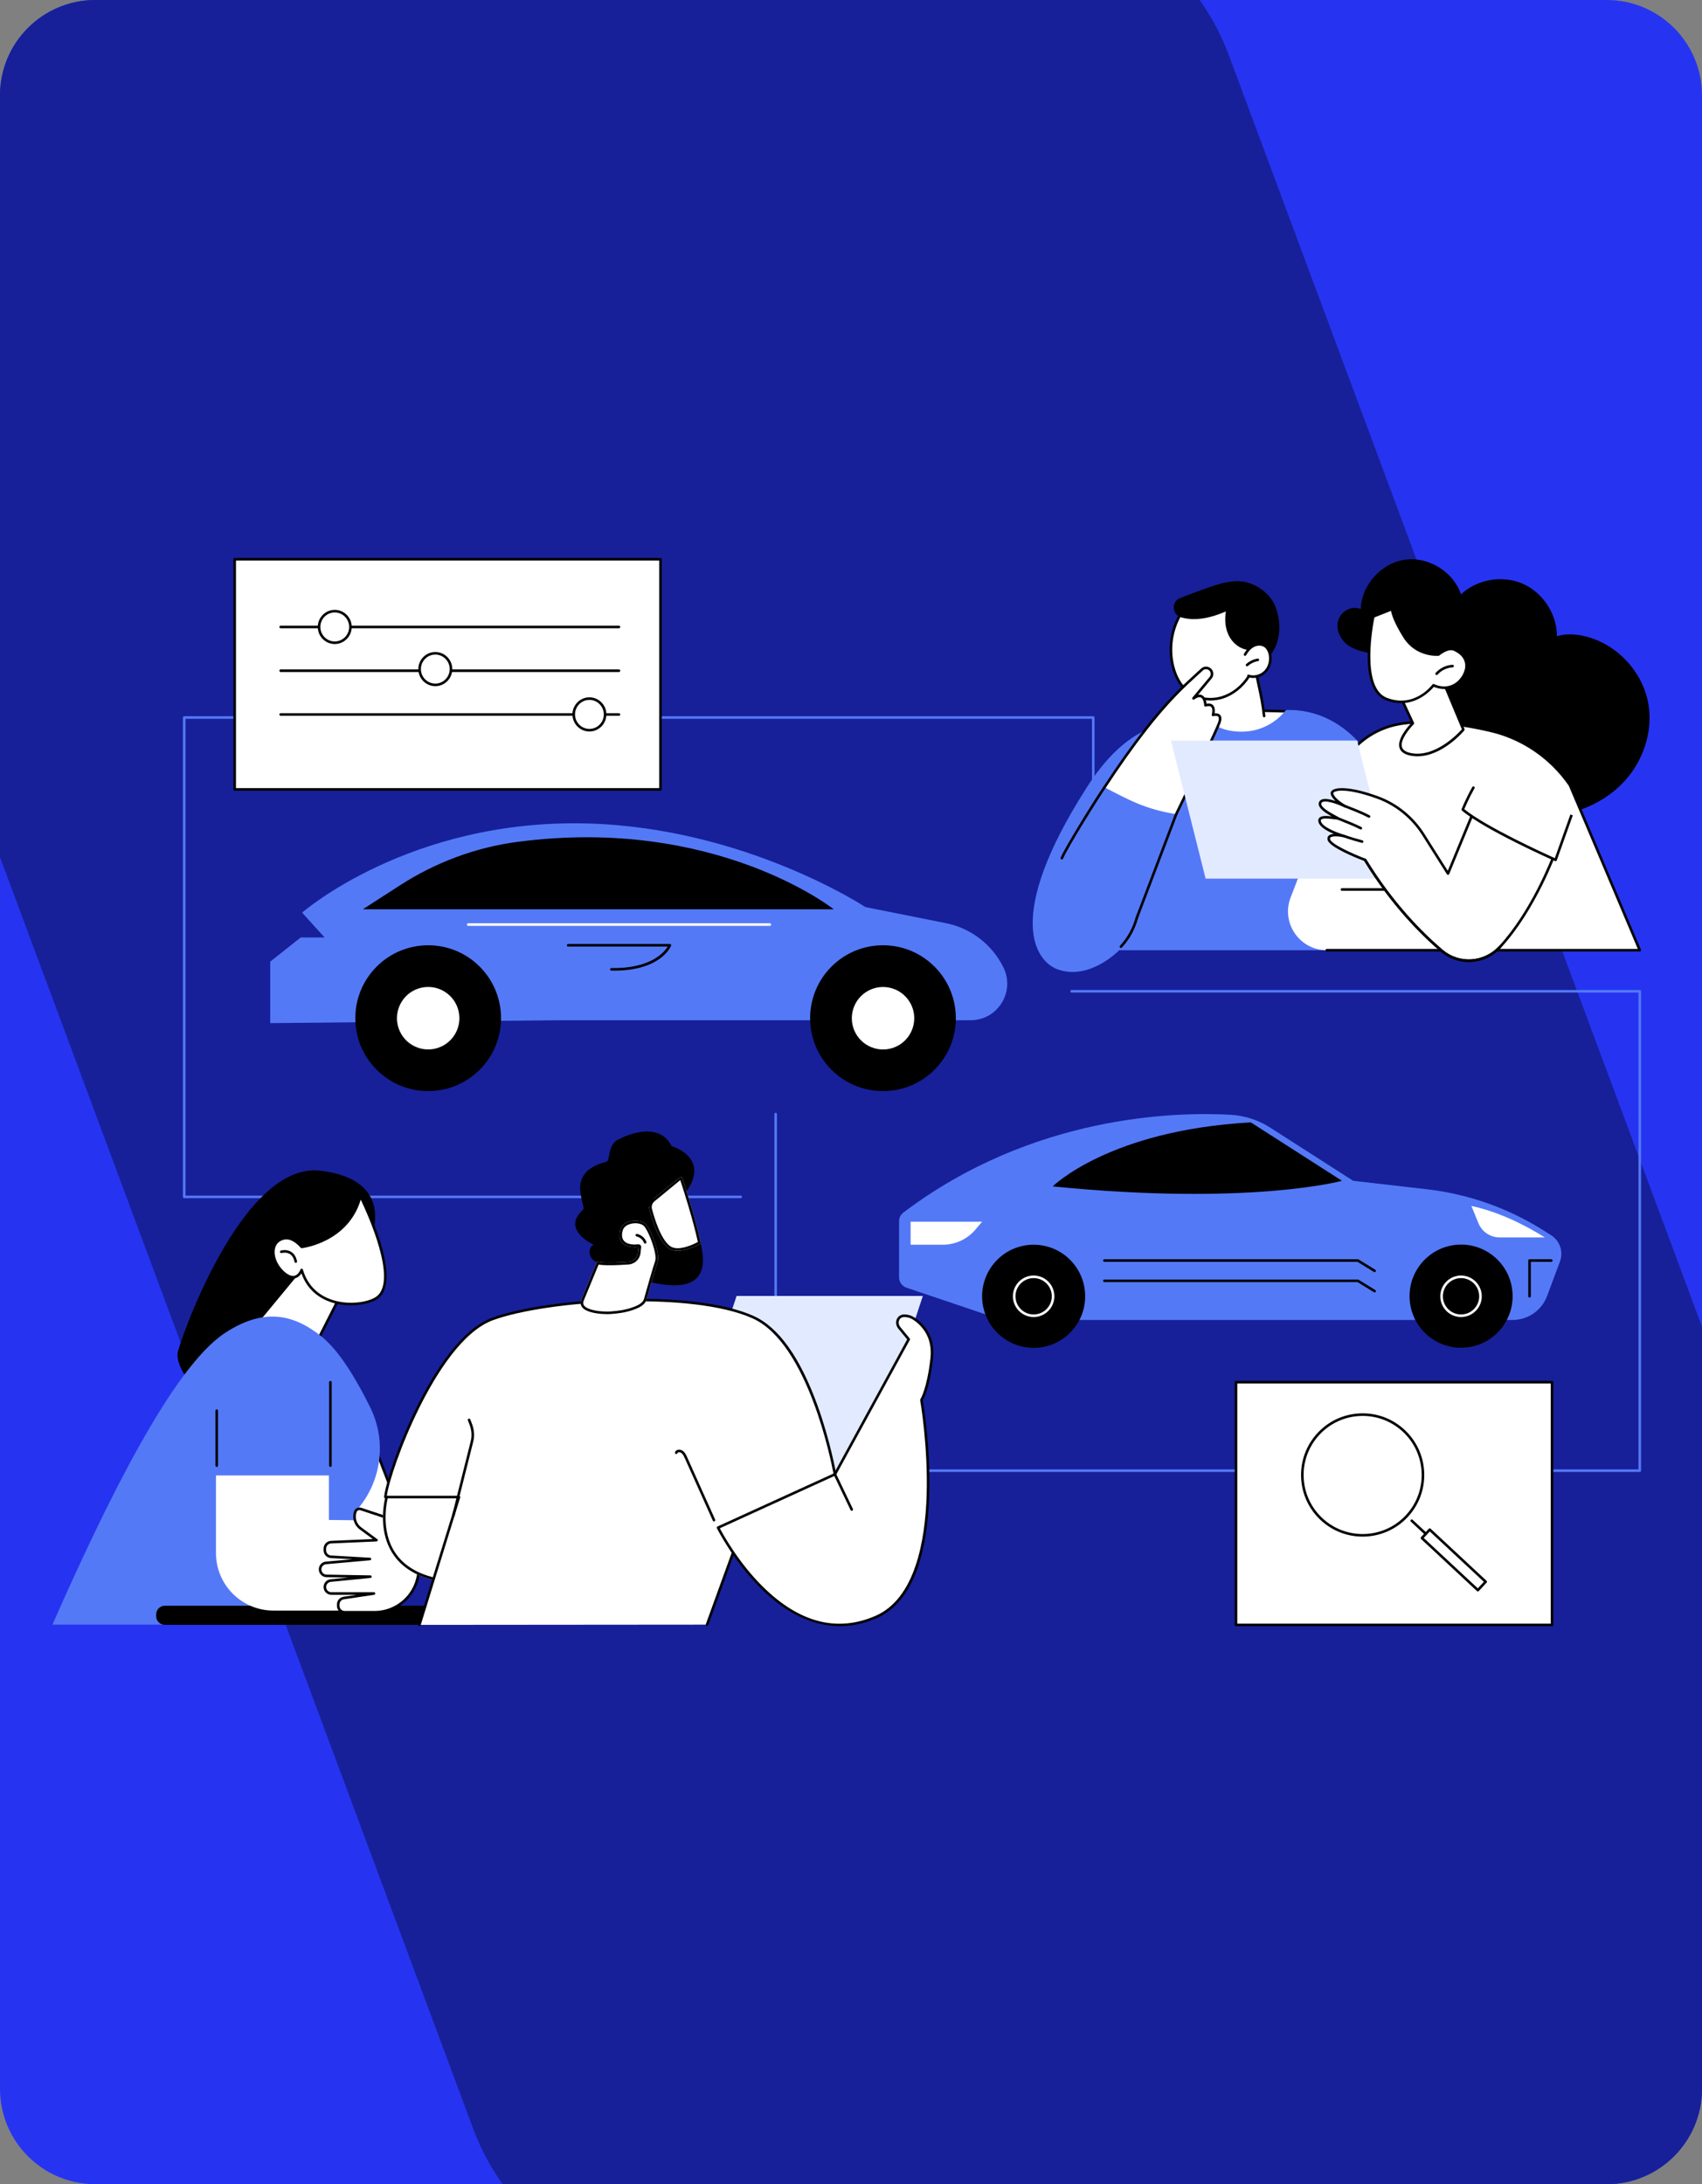 <svg width="357" height="458" viewBox="0 0 357 458" fill="none" xmlns="http://www.w3.org/2000/svg">
<rect x="0" y="0" width="357" height="458" fill="#808080" stroke="none"/>
<g clip-path="url(#clip0_4958_4178)">
<path d="M0 20C0 8.954 8.954 0 20 0H337C348.046 0 357 8.954 357 20V438C357 449.046 348.046 458 337 458H20C8.954 458 0 449.046 0 438V20Z" fill="#2634F1"/>
<path d="M-49.629 46.418C-61.79 13.749 -37.629 -21.025 -2.77 -21.025H210.881C231.767 -21.025 250.453 -8.043 257.739 11.532L406.628 411.506C418.789 444.175 394.628 478.949 359.769 478.949H146.118C125.232 478.949 106.546 465.966 99.26 446.392L-49.629 46.418Z" fill="#172099"/>
<g clip-path="url(#clip1_4958_4178)">
<path d="M155.382 251.243H38.636C38.487 251.243 38.367 251.123 38.367 250.974V150.453C38.367 150.304 38.487 150.184 38.636 150.184H229.316C229.465 150.184 229.585 150.304 229.585 150.453V200.738C229.585 200.887 229.465 201.007 229.316 201.007C229.167 201.007 229.047 200.887 229.047 200.738V150.722H38.906V250.706H155.382C155.53 250.706 155.651 250.826 155.651 250.975C155.651 251.124 155.53 251.244 155.382 251.244V251.243Z" fill="#5479F7"/>
<path d="M343.944 308.651H162.701C162.552 308.651 162.432 308.531 162.432 308.381V233.612C162.432 233.462 162.552 233.342 162.701 233.342C162.85 233.342 162.97 233.462 162.97 233.612V308.112H343.675V208.128H224.781C224.631 208.128 224.511 208.008 224.511 207.859C224.511 207.71 224.631 207.59 224.781 207.59H343.944C344.093 207.59 344.213 207.71 344.213 207.859V308.381C344.213 308.531 344.093 308.651 343.944 308.651Z" fill="#5479F7"/>
<path d="M327.207 264.524C327.97 262.479 327.195 260.179 325.352 259.013L323.771 258.013C316.369 253.328 308.005 250.377 299.303 249.378L283.831 247.602L266.416 236.442C263.936 234.854 261.09 233.925 258.149 233.759C246.723 233.116 216.638 233.735 189.489 254.26C188.918 254.691 188.582 255.363 188.582 256.077V267.855C188.582 268.831 189.205 269.697 190.128 270.009L210.219 276.783H317.26C320.493 276.783 323.386 274.775 324.516 271.744L327.207 264.527V264.524Z" fill="#5479F7"/>
<path d="M262.365 235.351L281.483 247.602C281.483 247.602 262.316 252.897 220.807 248.778C220.807 248.778 232.616 236.998 262.366 235.351H262.365Z" fill="black"/>
<path d="M224.452 279.462C228.673 275.239 228.673 268.392 224.452 264.168C220.231 259.945 213.388 259.945 209.167 264.168C204.946 268.392 204.946 275.239 209.167 279.462C213.388 283.686 220.231 283.686 224.452 279.462Z" fill="black"/>
<path d="M216.809 276.166C214.411 276.166 212.46 274.213 212.46 271.814C212.46 269.415 214.411 267.463 216.809 267.463C219.207 267.463 221.158 269.415 221.158 271.814C221.158 274.213 219.207 276.166 216.809 276.166ZM216.809 268.003C214.707 268.003 212.998 269.713 212.998 271.816C212.998 273.919 214.707 275.628 216.809 275.628C218.911 275.628 220.62 273.919 220.62 271.816C220.62 269.713 218.911 268.003 216.809 268.003Z" fill="white"/>
<path d="M307.234 282.576C313.188 282.152 317.672 276.979 317.248 271.022C316.824 265.064 311.654 260.578 305.7 261.002C299.746 261.426 295.262 266.599 295.686 272.557C296.11 278.514 301.28 283 307.234 282.576Z" fill="black"/>
<path d="M306.455 276.166C304.058 276.166 302.106 274.213 302.106 271.814C302.106 269.415 304.058 267.463 306.455 267.463C308.853 267.463 310.804 269.415 310.804 271.814C310.804 274.213 308.853 276.166 306.455 276.166ZM306.455 268.003C304.354 268.003 302.645 269.713 302.645 271.816C302.645 273.919 304.354 275.628 306.455 275.628C308.557 275.628 310.266 273.919 310.266 271.816C310.266 269.713 308.557 268.003 306.455 268.003Z" fill="white"/>
<path d="M308.634 252.876L310.096 256.469C310.836 258.286 312.601 259.475 314.563 259.475H324.043C319.117 256.417 314.019 254.06 308.634 252.876Z" fill="white"/>
<path d="M320.828 272.085C320.678 272.085 320.559 271.965 320.559 271.816V264.317C320.559 264.168 320.678 264.048 320.828 264.048H325.386C325.535 264.048 325.655 264.168 325.655 264.317C325.655 264.466 325.535 264.586 325.386 264.586H321.097V271.816C321.097 271.965 320.977 272.085 320.828 272.085Z" fill="black"/>
<path d="M288.328 266.749C288.28 266.749 288.231 266.736 288.187 266.709L284.739 264.586H231.653C231.504 264.586 231.384 264.466 231.384 264.317C231.384 264.168 231.504 264.048 231.653 264.048H284.816C284.866 264.048 284.915 264.061 284.956 264.088L288.47 266.251C288.596 266.329 288.636 266.495 288.558 266.622C288.508 266.704 288.418 266.751 288.328 266.751V266.749Z" fill="black"/>
<path d="M288.328 271C288.28 271 288.231 270.987 288.187 270.96L284.739 268.837H231.653C231.504 268.837 231.384 268.717 231.384 268.568C231.384 268.419 231.504 268.299 231.653 268.299H284.816C284.866 268.299 284.915 268.312 284.956 268.339L288.47 270.502C288.596 270.58 288.636 270.746 288.558 270.873C288.508 270.955 288.418 271.002 288.328 271.002V271Z" fill="black"/>
<path d="M191.006 256.176H206L204.616 257.817C202.914 259.836 200.408 261.001 197.768 261.001H191.006V256.176Z" fill="white"/>
<path d="M56.68 214.538V201.643L63.078 196.58H68.086L63.368 191.369C63.368 191.369 85.836 171.719 123.068 172.669C156.212 173.515 181.529 190.208 181.529 190.208L198.386 193.573C203.636 194.621 208.102 198.051 210.47 202.855C212.986 207.958 209.275 213.93 203.589 213.93H117.671L56.679 214.538H56.68Z" fill="#5479F7"/>
<path d="M100.617 224.313C106.585 218.342 106.585 208.66 100.617 202.689C94.649 196.717 84.973 196.717 79.005 202.689C73.037 208.66 73.037 218.342 79.005 224.313C84.973 230.285 94.649 230.285 100.617 224.313Z" fill="black"/>
<path d="M95.381 216.95C97.282 213.872 96.33 209.835 93.254 207.933C90.178 206.031 86.143 206.984 84.242 210.061C82.341 213.139 83.293 217.176 86.369 219.078C89.445 220.98 93.48 220.028 95.381 216.95Z" fill="white"/>
<path d="M196.014 224.313C201.982 218.342 201.982 208.66 196.014 202.689C190.046 196.717 180.37 196.717 174.402 202.689C168.434 208.66 168.434 218.342 174.402 224.313C180.37 230.285 190.046 230.285 196.014 224.313Z" fill="black"/>
<path d="M191.486 215.412C192.534 211.949 190.578 208.292 187.118 207.243C183.657 206.194 180.002 208.151 178.954 211.614C177.905 215.077 179.861 218.734 183.322 219.783C186.783 220.831 190.438 218.875 191.486 215.412Z" fill="white"/>
<path d="M83.885 185.649L76.112 190.666H174.874C174.874 190.666 150.199 171.068 108.581 176.526C99.775 177.681 91.349 180.833 83.885 185.649Z" fill="black"/>
<path d="M161.472 194.14H98.21C98.06 194.14 97.94 194.02 97.94 193.871C97.94 193.722 98.06 193.602 98.21 193.602H161.472C161.622 193.602 161.741 193.722 161.741 193.871C161.741 194.02 161.622 194.14 161.472 194.14Z" fill="white"/>
<path d="M128.777 203.534C128.598 203.534 128.415 203.533 128.231 203.529C128.083 203.527 127.964 203.403 127.966 203.255C127.969 203.108 128.089 202.991 128.235 202.991H128.24C136.502 203.151 139.35 199.643 140.062 198.48H119.175C119.026 198.48 118.906 198.36 118.906 198.211C118.906 198.061 119.026 197.941 119.175 197.941H140.51C140.6 197.941 140.683 197.985 140.733 198.059C140.783 198.132 140.793 198.227 140.761 198.31C140.676 198.527 138.575 203.534 128.777 203.534Z" fill="black"/>
<path d="M77.513 260.494C77.513 260.494 83.841 247.475 67.197 245.481C50.553 243.487 37.428 282.068 37.248 283.716C36.917 286.765 40.628 291.905 43.676 291.848C52.467 291.682 77.513 260.493 77.513 260.493V260.494Z" fill="black"/>
<path d="M72.24 269.994L65.909 282.484L50.612 281.253L63.63 265.512L72.24 269.994Z" fill="white"/>
<path d="M65.908 282.754C65.901 282.754 65.893 282.754 65.886 282.754L50.589 281.523C50.489 281.514 50.402 281.452 50.363 281.359C50.324 281.267 50.34 281.159 50.403 281.082L63.421 265.339C63.502 265.242 63.64 265.215 63.752 265.272L72.362 269.755C72.493 269.823 72.545 269.983 72.479 270.114L66.149 282.606C66.103 282.696 66.01 282.754 65.909 282.754H65.908ZM51.148 281.027L65.75 282.202L71.878 270.11L63.697 265.851L51.148 281.027Z" fill="black"/>
<path d="M75.599 250.798C75.599 250.798 84.429 268.234 79.096 272.105C76.272 274.155 65.79 274.92 63.271 266.299C63.271 266.299 62.305 269.231 59.579 266.944C56.853 264.658 56.351 260.441 59.52 259.672C61.455 259.203 63.271 261.462 63.271 261.462C63.271 261.462 73.177 260.415 75.599 250.798Z" fill="white"/>
<path d="M73.599 273.709C72.23 273.709 70.767 273.512 69.353 273.029C67.244 272.308 64.523 270.68 63.219 267.011C62.976 267.396 62.576 267.846 61.976 268.017C61.215 268.234 60.35 267.943 59.406 267.151C57.669 265.693 56.747 263.434 57.163 261.66C57.433 260.503 58.249 259.705 59.458 259.411C61.288 258.964 62.96 260.695 63.382 261.176C64.578 261 73.147 259.438 75.339 250.733C75.366 250.624 75.459 250.543 75.57 250.531C75.685 250.52 75.789 250.577 75.839 250.676C76.204 251.397 84.711 268.364 79.254 272.324C78.221 273.073 76.061 273.71 73.599 273.71V273.709ZM63.271 266.031H63.276C63.393 266.033 63.496 266.111 63.529 266.224C64.668 270.121 67.419 271.798 69.526 272.519C73.313 273.814 77.425 272.984 78.937 271.888C83.464 268.602 77.173 254.706 75.668 251.556C72.938 260.609 63.397 261.721 63.299 261.731C63.209 261.74 63.118 261.702 63.061 261.631C63.044 261.611 61.328 259.511 59.584 259.935C58.567 260.181 57.911 260.82 57.686 261.783C57.32 263.344 58.19 265.428 59.752 266.739C60.55 267.409 61.246 267.665 61.826 267.501C62.655 267.267 63.013 266.225 63.016 266.216C63.053 266.105 63.156 266.032 63.272 266.032L63.271 266.031Z" fill="black"/>
<path d="M62.04 264.809C61.916 264.809 61.803 264.721 61.777 264.594C61.615 263.801 61.276 263.245 60.77 262.941C60.002 262.48 59.08 262.743 59.07 262.745C58.929 262.787 58.779 262.706 58.736 262.564C58.693 262.422 58.774 262.273 58.916 262.23C58.962 262.217 60.067 261.896 61.042 262.477C61.684 262.862 62.11 263.537 62.305 264.486C62.334 264.632 62.241 264.774 62.095 264.804C62.077 264.808 62.059 264.81 62.042 264.81L62.04 264.809Z" fill="black"/>
<path d="M86.393 323.607L75.129 294.273C72.782 288.163 65.929 285.111 59.822 287.46C53.715 289.808 50.667 296.665 53.013 302.777L64.278 332.111L86.394 323.609L86.393 323.607Z" fill="white"/>
<path d="M64.276 332.379C64.168 332.379 64.066 332.313 64.025 332.206L52.761 302.872C51.6 299.85 51.686 296.556 53.001 293.597C54.316 290.639 56.705 288.371 59.725 287.209C62.746 286.049 66.038 286.133 68.995 287.449C71.951 288.765 74.218 291.154 75.379 294.178L86.644 323.512C86.669 323.578 86.667 323.653 86.639 323.717C86.609 323.782 86.556 323.834 86.49 323.859L64.373 332.362C64.341 332.374 64.308 332.38 64.276 332.38V332.379ZM64.057 286.939C62.68 286.939 61.279 287.187 59.919 287.71C57.032 288.82 54.75 290.988 53.494 293.815C52.236 296.642 52.155 299.79 53.264 302.679L64.432 331.762L86.046 323.453L74.878 294.37C73.111 289.769 68.712 286.94 64.057 286.94V286.939Z" fill="black"/>
<path d="M11 340.665C22.139 315.411 36.176 286.667 47.244 279.471C55.182 274.309 61.377 275.386 67.438 280.248C71.234 283.293 74.874 289.453 77.681 295.168C81.227 302.39 79.971 311.05 74.537 316.981L75.712 340.664H11V340.665Z" fill="#5479F7"/>
<path d="M90.256 336.703H34.571C33.569 336.703 32.757 337.516 32.757 338.517V338.901C32.757 339.903 33.569 340.715 34.571 340.715H88.031L90.255 336.702L90.256 336.703Z" fill="black"/>
<path d="M73.66 318.77L68.995 318.721V309.394H45.303V325.67C45.303 332.324 50.694 337.718 57.344 337.718H73.562C78.742 337.718 82.961 333.554 83.031 328.371C83.102 323.127 78.902 318.824 73.661 318.77H73.66Z" fill="white"/>
<path d="M78.967 322.954L69.439 323.373C68.712 323.405 68.14 324.003 68.14 324.73V325.083C68.14 325.804 68.701 326.399 69.42 326.439L77.597 326.905L68.381 327.724C67.68 327.787 67.143 328.374 67.143 329.078V329.09C67.143 329.832 67.736 330.435 68.477 330.449L77.694 330.609L69.365 331.428C68.671 331.497 68.14 332.082 68.14 332.781C68.14 333.531 68.748 334.139 69.498 334.139H78.449L72.097 335.089C71.432 335.188 70.94 335.76 70.94 336.433V336.71C70.94 337.46 71.548 338.069 72.298 338.069H78.581C81.82 338.069 84.825 336.373 86.501 333.598C87.884 331.308 88.209 328.531 87.393 325.984L86.792 324.111C85.889 321.296 83.698 319.081 80.893 318.15L75.691 316.424C75.218 316.267 74.707 316.516 74.537 316.984C74.078 318.251 74.507 319.67 75.592 320.469L78.966 322.955L78.967 322.954Z" fill="white"/>
<path d="M78.581 338.337H72.298C71.4 338.337 70.671 337.606 70.671 336.709V336.432C70.671 335.632 71.266 334.94 72.058 334.821L74.828 334.408H69.497C68.599 334.408 67.87 333.677 67.87 332.78C67.87 331.938 68.502 331.241 69.338 331.159L73.027 330.797L68.471 330.717C67.589 330.703 66.872 329.972 66.872 329.089C66.872 328.207 67.509 327.531 68.356 327.455L73.895 326.963L69.406 326.707C68.546 326.658 67.871 325.945 67.871 325.082V324.729C67.871 323.855 68.555 323.142 69.428 323.102L78.194 322.718L75.434 320.685C74.262 319.821 73.789 318.261 74.285 316.89C74.507 316.28 75.163 315.963 75.778 316.166L80.98 317.892C83.856 318.846 86.125 321.139 87.05 324.025L87.65 325.898C88.491 328.521 88.157 331.378 86.733 333.735C85.019 336.572 81.897 338.334 78.583 338.334L78.581 338.337ZM75.399 316.644C75.132 316.644 74.886 316.808 74.79 317.075C74.375 318.222 74.77 319.528 75.751 320.252L79.125 322.738C79.217 322.805 79.256 322.924 79.223 323.033C79.19 323.142 79.091 323.219 78.977 323.224L69.448 323.641C68.865 323.667 68.407 324.145 68.407 324.729V325.082C68.407 325.658 68.859 326.137 69.434 326.17L77.611 326.636C77.751 326.644 77.863 326.76 77.865 326.901C77.868 327.041 77.76 327.16 77.62 327.174L68.404 327.993C67.837 328.043 67.41 328.509 67.41 329.078C67.41 329.68 67.89 330.169 68.481 330.18L77.697 330.34C77.839 330.343 77.956 330.457 77.962 330.599C77.968 330.741 77.861 330.863 77.719 330.878L69.391 331.696C68.831 331.752 68.409 332.218 68.409 332.781C68.409 333.382 68.897 333.87 69.497 333.87H78.449C78.589 333.87 78.707 333.979 78.716 334.12C78.728 334.261 78.627 334.386 78.488 334.407L72.136 335.356C71.599 335.437 71.208 335.89 71.208 336.434V336.71C71.208 337.311 71.696 337.8 72.296 337.8H78.579C81.705 337.8 84.652 336.136 86.268 333.459C87.611 331.235 87.927 328.541 87.134 326.066L86.534 324.193C85.66 321.47 83.519 319.305 80.807 318.406L75.606 316.68C75.537 316.657 75.466 316.646 75.397 316.646L75.399 316.644Z" fill="black"/>
<path d="M69.307 307.591C69.158 307.591 69.038 307.471 69.038 307.322V289.834C69.038 289.684 69.158 289.564 69.307 289.564C69.457 289.564 69.576 289.684 69.576 289.834V307.322C69.576 307.471 69.457 307.591 69.307 307.591Z" fill="black"/>
<path d="M45.462 307.591C45.313 307.591 45.193 307.471 45.193 307.322V295.798C45.193 295.648 45.313 295.528 45.462 295.528C45.612 295.528 45.732 295.648 45.732 295.798V307.322C45.732 307.471 45.612 307.591 45.462 307.591Z" fill="black"/>
<path d="M80.835 313.916C80.835 313.916 76.23 330.204 94.623 331.92L102.237 310.827L84.209 307.922L80.835 313.916Z" fill="white"/>
<path d="M84.494 308.514L101.511 311.256L94.26 331.344C88.943 330.772 85.147 328.878 82.973 325.712C79.712 320.96 81.166 314.784 81.336 314.121L84.493 308.514H84.494ZM84.209 307.923L80.835 313.917C80.835 313.917 76.23 330.205 94.623 331.921L102.237 310.828L84.209 307.923Z" fill="black"/>
<path d="M179.447 314.497H140.385L154.503 271.745H193.567L179.447 314.497Z" fill="#E2EAFF"/>
<path d="M148.303 340.666L155.383 321.129L175.128 309.147C175.128 309.147 170.403 281.829 157.996 276.211C145.589 270.592 115.372 272.191 103.352 276.557C91.331 280.923 81.335 308.71 80.835 313.917H96.275L87.976 340.716L148.303 340.666Z" fill="white"/>
<path d="M87.975 340.985C87.949 340.985 87.922 340.981 87.895 340.973C87.754 340.929 87.674 340.778 87.718 340.636L95.91 314.186H80.836C80.76 314.186 80.688 314.154 80.636 314.098C80.585 314.041 80.56 313.967 80.568 313.891C80.817 311.292 83.441 302.999 87.533 294.801C91.088 287.677 96.704 278.685 103.261 276.303C114.882 272.081 145.327 270.177 158.108 275.965C163.322 278.326 167.816 284.628 171.468 294.694C174.177 302.162 175.382 309.033 175.394 309.101C175.412 309.21 175.363 309.32 175.268 309.378L155.604 321.31L148.556 340.757C148.506 340.897 148.351 340.969 148.211 340.919C148.072 340.869 148 340.713 148.05 340.574L155.129 321.038C155.15 320.981 155.19 320.932 155.243 320.9L174.83 309.014C174.388 306.638 169.497 281.716 157.885 276.456C145.21 270.715 114.989 272.616 103.443 276.81C97.052 279.13 91.525 288.005 88.014 295.042C84.096 302.892 81.537 310.8 81.138 313.649H96.274C96.36 313.649 96.441 313.689 96.491 313.757C96.541 313.826 96.557 313.915 96.531 313.997L88.232 340.797C88.196 340.912 88.09 340.986 87.975 340.986V340.985Z" fill="black"/>
<path d="M95.103 318.039C95.081 318.039 95.059 318.036 95.037 318.03C94.892 317.993 94.805 317.848 94.841 317.703L98.742 302.177C99.017 301.083 98.933 299.904 98.5 298.768L98.141 297.83C98.089 297.691 98.159 297.535 98.297 297.482C98.435 297.428 98.592 297.499 98.644 297.637L99.003 298.576C99.475 299.816 99.566 301.108 99.263 302.31L95.362 317.835C95.332 317.958 95.221 318.039 95.102 318.039H95.103Z" fill="black"/>
<path d="M149.765 319.026C149.662 319.026 149.564 318.967 149.519 318.867L143.626 305.742C143.418 305.278 143.218 304.874 142.878 304.642C142.698 304.519 142.437 304.477 142.259 304.544C142.133 304.591 142.112 304.669 142.105 304.696C142.067 304.839 141.919 304.926 141.775 304.887C141.632 304.849 141.545 304.702 141.585 304.558C141.648 304.317 141.821 304.133 142.07 304.04C142.41 303.913 142.857 303.978 143.181 304.199C143.674 304.536 143.93 305.106 144.117 305.523L150.01 318.648C150.071 318.784 150.01 318.943 149.875 319.004C149.84 319.02 149.802 319.027 149.765 319.027V319.026Z" fill="black"/>
<path d="M150.616 320.33L175.127 309.147L190.608 280.826L188.655 278.458C187.763 277.376 188.354 275.894 189.678 275.894H189.681C190.397 275.894 191.09 276.104 191.686 276.499C193.278 277.555 195.994 280.09 195.434 284.88C194.651 291.58 193.273 293.548 193.273 293.548C193.273 293.548 200.054 331.92 183.789 339.052C164.142 347.665 150.615 320.33 150.615 320.33H150.616Z" fill="white"/>
<path d="M176.167 340.98C170.542 340.98 164.939 338.333 159.646 333.113C153.844 327.391 150.409 320.519 150.374 320.449C150.343 320.384 150.338 320.308 150.362 320.24C150.387 320.171 150.438 320.115 150.504 320.084L174.934 308.94L190.285 280.858L188.448 278.63C187.943 278.017 187.821 277.229 188.129 276.576C188.409 275.981 188.989 275.626 189.679 275.626C190.45 275.626 191.195 275.851 191.836 276.276C193.525 277.396 196.275 280.007 195.702 284.913C195.004 290.88 193.841 293.13 193.557 293.605C193.737 294.673 195.217 303.821 194.9 313.635C194.703 319.75 193.858 324.928 192.386 329.025C190.534 334.184 187.678 337.641 183.898 339.298C181.336 340.422 178.749 340.98 176.167 340.98ZM150.985 320.457C151.653 321.732 154.912 327.689 160.034 332.737C167.692 340.285 175.649 342.328 183.682 338.805C191.955 335.178 194.056 323.11 194.362 313.625C194.696 303.288 193.026 293.69 193.009 293.595C192.997 293.525 193.013 293.452 193.053 293.394C193.067 293.376 194.405 291.366 195.166 284.85C195.707 280.231 193.124 277.777 191.537 276.725C190.984 276.358 190.342 276.165 189.68 276.165C189.193 276.165 188.806 276.398 188.614 276.806C188.396 277.269 188.49 277.837 188.862 278.288L190.814 280.657C190.884 280.741 190.895 280.861 190.843 280.958L175.362 309.279C175.334 309.33 175.291 309.37 175.238 309.395L150.982 320.46L150.985 320.457Z" fill="black"/>
<path d="M178.656 316.798C178.556 316.798 178.459 316.742 178.412 316.645L174.886 309.263C174.822 309.128 174.878 308.968 175.013 308.904C175.147 308.84 175.308 308.897 175.371 309.031L178.898 316.414C178.962 316.548 178.905 316.709 178.771 316.772C178.733 316.791 178.694 316.798 178.655 316.798H178.656Z" fill="black"/>
<path d="M130.336 252.228C130.336 252.228 135.955 238.081 141.578 240.569C148.969 243.836 143.991 249.741 143.991 249.741C143.991 249.741 143.204 251.103 140.42 251.366C139.373 251.465 135.817 254.309 134.797 254.422C131.063 254.836 130.336 252.228 130.336 252.228Z" fill="black"/>
<path d="M147.421 263.546C147.37 262.782 147.215 261.814 146.995 260.729C144.994 261.807 141.966 263.02 140.204 261.707C137.405 259.625 135.92 252.324 135.92 252.324L142.409 246.993L129.997 252.203C129.997 252.203 122.602 264.677 133.783 268.107C144.964 271.538 147.732 268.18 147.422 263.546H147.421Z" fill="black"/>
<path d="M140.204 261.708C141.965 263.019 144.993 261.807 146.995 260.73C145.874 255.23 143.021 246.736 143.021 246.736L142.408 246.993L136.945 251.482C136.305 252.007 136.025 252.839 136.227 253.62C136.796 255.815 138.144 260.175 140.203 261.708H140.204Z" fill="white"/>
<path d="M142.692 247.459C143.32 249.37 145.405 255.853 146.384 260.442C145.153 261.072 143.524 261.741 142.143 261.741C141.483 261.741 140.939 261.584 140.524 261.276C138.557 259.813 137.229 255.34 136.748 253.486C136.6 252.913 136.81 252.29 137.286 251.898L142.688 247.46H142.692V247.459ZM143.021 246.736L142.408 246.993L136.945 251.482C136.305 252.007 136.025 252.839 136.227 253.62C136.796 255.815 138.144 260.175 140.203 261.708C140.749 262.115 141.42 262.279 142.143 262.279C143.748 262.279 145.615 261.473 146.995 260.73C145.874 255.23 143.021 246.738 143.021 246.738V246.736Z" fill="black"/>
<path d="M129.642 238.958C127.351 240.102 128.105 243.369 127.16 243.613C118.161 245.925 123.21 252.837 122.26 253.705C118.057 257.538 123.301 260.374 124.511 261.017C123.583 261.477 123.429 262.81 123.971 263.658C124.513 264.506 125.52 264.953 126.503 265.241C128.02 265.684 129.62 265.858 131.212 265.798C132.193 265.761 133.228 265.614 134.009 265.018C134.969 264.285 135.332 263.041 135.546 261.876C136.007 259.37 136.049 256.798 135.671 254.294C135.506 253.2 141.353 244.924 141.448 243.813C141.821 239.358 138.255 234.657 129.642 238.959V238.958Z" fill="black"/>
<path d="M122.821 274.698C124.3 275.523 126.963 275.605 127.996 275.541C129.603 275.442 131.24 275.22 132.756 274.684C133.81 274.311 135.259 273.746 135.599 272.52C136.093 270.735 137.491 265.857 137.932 264.586C138.494 262.961 136.674 258.103 135.53 256.785C134.386 255.467 130.815 255.692 130.135 257.753C129.455 259.813 130.358 261.821 133.947 261.458L133.817 262.677C133.706 263.72 132.836 264.542 131.767 264.614C129.61 264.761 126.224 264.914 125.243 264.518C125.243 264.518 121.965 272.465 121.961 272.472C121.527 273.525 121.984 274.23 122.821 274.698Z" fill="white"/>
<path d="M133.258 255.961V256.5C134.068 256.5 134.782 256.744 135.123 257.137C136.176 258.35 137.901 263.026 137.422 264.409C136.977 265.693 135.579 270.576 135.08 272.377C134.798 273.39 133.354 273.902 132.577 274.177C131.309 274.626 129.843 274.888 127.962 275.005C127.794 275.014 127.589 275.021 127.37 275.021C125.984 275.021 124.13 274.812 123.082 274.229C122.176 273.723 122.258 273.161 122.456 272.683C122.456 272.683 123.491 270.176 125.56 265.162C125.985 265.243 126.677 265.309 127.872 265.309C129.21 265.309 130.748 265.223 131.804 265.152C133.142 265.062 134.214 264.045 134.353 262.736L134.483 261.517C134.5 261.355 134.444 261.195 134.33 261.08C134.228 260.978 134.091 260.921 133.948 260.921C133.93 260.921 133.913 260.921 133.894 260.923C133.631 260.95 133.378 260.964 133.141 260.964C132.018 260.964 131.207 260.662 130.794 260.092C130.413 259.563 130.36 258.793 130.648 257.923C130.972 256.941 132.193 256.502 133.259 256.502V255.963L133.258 255.961ZM133.259 255.961C131.939 255.961 130.536 256.537 130.136 257.752C129.511 259.648 130.226 261.5 133.141 261.5C133.394 261.5 133.662 261.486 133.948 261.457L133.818 262.676C133.707 263.719 132.837 264.54 131.768 264.612C130.634 264.69 129.159 264.768 127.873 264.768C126.715 264.768 125.709 264.704 125.244 264.517C125.244 264.517 121.966 272.463 121.962 272.471C121.528 273.524 121.985 274.229 122.822 274.696C124.059 275.387 126.125 275.557 127.371 275.557C127.615 275.557 127.828 275.551 127.997 275.54C129.604 275.44 131.241 275.219 132.757 274.683C133.811 274.309 135.26 273.745 135.6 272.519C136.094 270.734 137.492 265.856 137.933 264.584C138.495 262.96 136.675 258.102 135.531 256.783C135.061 256.242 134.181 255.961 133.261 255.961H133.259Z" fill="black"/>
<path d="M135.324 260.766C135.216 260.766 135.113 260.7 135.073 260.594C134.823 259.941 134.21 259.421 133.511 259.268C133.365 259.236 133.273 259.093 133.305 258.947C133.337 258.802 133.479 258.71 133.626 258.742C134.51 258.935 135.258 259.57 135.576 260.4C135.629 260.539 135.56 260.695 135.42 260.748C135.388 260.76 135.357 260.766 135.324 260.766Z" fill="black"/>
<path d="M249.202 142.674L250.826 154.487C250.826 154.487 257.945 157.195 264.624 154.439C271.302 151.684 271.546 149.169 271.546 149.169L265.037 148.945L263.406 140.674L249.203 142.674H249.202Z" fill="white"/>
<path d="M265.152 150.409C265.018 150.409 264.901 150.309 264.886 150.171C264.574 147.481 264.242 145.957 263.858 144.194C263.616 143.078 263.34 141.816 263.038 140.099C263.013 139.952 263.11 139.813 263.257 139.787C263.403 139.763 263.544 139.859 263.569 140.006C263.869 141.712 264.143 142.97 264.384 144.078C264.772 145.857 265.106 147.393 265.42 150.108C265.437 150.256 265.332 150.39 265.184 150.407C265.173 150.408 265.163 150.409 265.152 150.409Z" fill="black"/>
<path d="M250.457 150.832C250.316 150.832 250.198 150.723 250.189 150.581C250.068 148.807 249.813 147.726 249.567 146.68C249.316 145.614 249.057 144.509 248.932 142.693C248.922 142.545 249.034 142.416 249.182 142.405C249.34 142.402 249.458 142.508 249.469 142.655C249.59 144.429 249.845 145.51 250.091 146.556C250.342 147.622 250.601 148.726 250.726 150.543C250.735 150.691 250.624 150.819 250.476 150.83C250.47 150.83 250.464 150.83 250.458 150.83L250.457 150.832Z" fill="black"/>
<path d="M271.333 149.462H271.324C270.579 149.438 269.464 149.413 268.349 149.386C267.232 149.36 266.117 149.333 265.369 149.311C265.221 149.306 265.104 149.183 265.109 149.033C265.113 148.885 265.237 148.769 265.386 148.773C266.131 148.796 267.247 148.822 268.361 148.848C269.478 148.874 270.594 148.901 271.341 148.923C271.49 148.928 271.607 149.052 271.602 149.201C271.597 149.347 271.479 149.462 271.333 149.462Z" fill="black"/>
<path d="M247.312 129.348C245.965 128.92 252.371 123.949 254.661 123.256C256.452 122.715 258.333 121.861 260.193 122.068C263.169 122.398 266.022 124.423 267.112 127.209C268.202 129.995 267.26 133.659 265.709 136.219C265.864 136.334 266.215 136.488 266.361 137.137C266.646 138.408 266.325 139.823 265.438 140.776C264.565 141.716 263.143 142.136 261.924 141.739L261.919 141.852C260.605 143.886 258.639 145.544 256.322 146.252C254.005 146.961 251.342 146.647 249.389 145.212C247.68 143.956 246.63 141.97 246.085 139.922C245.152 136.41 245.6 132.553 247.311 129.347L247.312 129.348Z" fill="white"/>
<path d="M253.888 146.886C252.189 146.886 250.53 146.386 249.232 145.432C247.22 143.953 246.269 141.658 245.826 139.994C244.873 136.411 245.331 132.482 247.08 129.212C247.151 129.081 247.314 129.032 247.445 129.102C247.576 129.172 247.626 129.336 247.555 129.467C245.869 132.618 245.429 136.403 246.348 139.855C246.767 141.437 247.665 143.612 249.552 144.999C251.358 146.326 253.923 146.709 256.247 145.998C258.399 145.339 260.334 143.816 261.696 141.708C261.776 141.584 261.943 141.548 262.068 141.629C262.192 141.71 262.228 141.876 262.147 142.001C260.717 144.215 258.676 145.818 256.403 146.512C255.581 146.764 254.73 146.886 253.888 146.886Z" fill="black"/>
<path d="M262.869 142.16C262.497 142.16 262.127 142.103 261.78 141.981C261.639 141.933 261.566 141.78 261.613 141.639C261.662 141.498 261.815 141.423 261.956 141.472C263.054 141.854 264.406 141.493 265.242 140.595C266.046 139.729 266.375 138.427 266.098 137.198C265.946 136.523 265.628 135.989 265.2 135.691C264.629 135.296 263.755 135.282 263.028 135.659C262.41 135.979 261.856 136.56 261.38 137.386C261.305 137.515 261.14 137.559 261.012 137.486C260.883 137.411 260.839 137.247 260.912 137.117C261.441 136.2 262.068 135.549 262.779 135.182C263.693 134.708 264.764 134.734 265.506 135.248C266.196 135.727 266.495 136.509 266.622 137.079C266.936 138.48 266.558 139.967 265.635 140.961C264.92 141.729 263.88 142.16 262.867 142.16H262.869Z" fill="black"/>
<path d="M261.57 139.717C261.497 139.717 261.423 139.688 261.371 139.629C261.272 139.519 261.28 139.349 261.39 139.248C262.053 138.648 262.906 138.24 263.789 138.096C263.939 138.072 264.074 138.172 264.098 138.319C264.121 138.466 264.022 138.604 263.875 138.628C263.092 138.755 262.338 139.117 261.751 139.649C261.7 139.695 261.635 139.718 261.57 139.718V139.717Z" fill="black"/>
<path d="M267.511 127.178C266.421 124.392 263.384 122.244 260.408 121.914C258.548 121.707 256.685 122.184 254.894 122.725C253.502 123.146 250.309 124.327 247.578 125.376C245.614 126.132 245.785 128.943 247.821 129.479C248.621 129.69 249.434 129.806 250.209 129.82C252.594 129.861 254.937 129.161 257.127 128.214C256.852 129.935 256.977 131.761 257.766 133.314C258.555 134.868 260.076 136.103 261.811 136.279C263.375 134.486 265.815 134.575 266.44 137.427C268.998 134.07 268.6 129.964 267.51 127.178H267.511Z" fill="black"/>
<path d="M286.3 157.182C283.342 153.343 277.884 148.662 269.746 148.879C269.229 149.538 268.646 150.146 268.003 150.682C266.783 151.7 265.368 152.468 263.846 152.929C262.285 153.401 260.649 153.514 259.031 153.357C257.531 153.213 256.08 152.804 254.788 152.014C254.045 151.559 253.388 150.99 252.789 150.359C251.471 150.517 250.147 150.678 248.826 150.838C242.061 151.656 235.238 153.701 227.883 165.224C210.325 192.736 217.396 201.691 221.884 203.282C228.595 205.66 234.755 199.25 234.755 199.25H299.406C338.798 198.208 286.899 199.419 289.789 189.356C292.68 179.293 291.572 164.02 286.299 157.18L286.3 157.182Z" fill="#5479F7"/>
<path d="M238.474 192.665C238.442 192.665 238.41 192.659 238.379 192.648C238.239 192.596 238.169 192.44 238.223 192.301L246.464 170.623C246.516 170.483 246.672 170.414 246.811 170.467C246.951 170.52 247.02 170.676 246.966 170.815L238.726 192.493C238.686 192.601 238.583 192.667 238.474 192.667V192.665Z" fill="black"/>
<path d="M254.424 149.922C254.424 149.922 255.216 147.223 252.848 147.902C252.848 147.902 252.773 144.706 250.333 146.439L253.938 142.11C254.329 141.642 254.325 140.962 253.931 140.498C253.467 139.952 252.64 139.903 252.117 140.393C248.417 143.852 242.779 148.185 231.675 165.09C236.689 167.694 240.22 169.696 246.715 170.721C246.715 170.721 255.3 153.043 255.802 151.411C256.441 149.327 254.425 149.923 254.425 149.923L254.424 149.922Z" fill="white"/>
<path d="M251.97 160.056C251.931 160.056 251.892 160.047 251.855 160.03C251.72 159.967 251.664 159.806 251.728 159.672C254.658 153.509 255.42 151.735 255.543 151.331C255.655 150.97 255.74 150.494 255.523 150.272C255.279 150.026 254.688 150.125 254.5 150.18C254.406 150.207 254.304 150.182 254.234 150.112C254.165 150.042 254.139 149.941 254.166 149.846C254.259 149.524 254.422 148.609 254.052 148.239C253.845 148.031 253.465 148.004 252.923 148.161C252.843 148.184 252.757 148.168 252.689 148.119C252.622 148.07 252.582 147.992 252.579 147.909C252.569 147.54 252.429 146.527 251.899 146.262C251.568 146.097 251.093 146.23 250.489 146.659C250.378 146.737 250.227 146.721 250.135 146.622C250.043 146.523 250.04 146.371 250.125 146.267L253.73 141.938C254.037 141.569 254.035 141.038 253.724 140.672C253.548 140.464 253.301 140.34 253.028 140.326C252.755 140.307 252.497 140.404 252.299 140.589C251.91 140.952 251.499 141.327 251.062 141.724C248.606 143.959 245.24 147.021 240.303 153.369C240.211 153.487 240.042 153.507 239.925 153.416C239.808 153.324 239.787 153.155 239.879 153.037C244.844 146.653 248.229 143.573 250.7 141.324C251.134 140.929 251.543 140.557 251.932 140.195C252.239 139.907 252.637 139.761 253.059 139.787C253.48 139.812 253.861 140.001 254.134 140.323C254.614 140.889 254.617 141.713 254.144 142.282L251.312 145.682C251.616 145.625 251.893 145.658 252.139 145.781C252.818 146.123 253.026 147.063 253.088 147.568C253.678 147.457 254.128 147.556 254.431 147.861C254.886 148.32 254.851 149.1 254.771 149.584C255.115 149.549 255.589 149.577 255.902 149.894C256.227 150.223 256.279 150.761 256.055 151.49C255.866 152.101 254.573 154.932 252.21 159.903C252.163 160 252.067 160.056 251.966 160.056H251.97Z" fill="black"/>
<path d="M246.714 170.988C246.674 170.988 246.634 170.979 246.596 170.961C246.463 170.896 246.406 170.734 246.471 170.601C246.499 170.544 249.27 164.837 251.727 159.67C251.79 159.535 251.951 159.479 252.085 159.543C252.22 159.606 252.276 159.767 252.212 159.901C249.755 165.069 246.983 170.779 246.956 170.836C246.909 170.931 246.814 170.988 246.714 170.988Z" fill="black"/>
<path d="M231.675 165.357C231.625 165.357 231.573 165.343 231.528 165.313C231.403 165.231 231.369 165.065 231.451 164.94C234.432 160.4 237.269 156.396 239.882 153.037C239.974 152.92 240.143 152.899 240.26 152.991C240.378 153.083 240.398 153.252 240.307 153.369C237.703 156.717 234.875 160.71 231.901 165.237C231.85 165.316 231.763 165.359 231.676 165.359L231.675 165.357Z" fill="black"/>
<path d="M222.725 180.217C222.69 180.217 222.654 180.209 222.62 180.194C222.483 180.137 222.419 179.978 222.478 179.842C223.568 177.28 229.972 167.07 231.454 164.934C231.538 164.812 231.706 164.781 231.828 164.867C231.95 164.951 231.981 165.119 231.895 165.242C230.42 167.368 224.051 177.516 222.972 180.052C222.929 180.155 222.829 180.217 222.725 180.217Z" fill="black"/>
<path d="M272.416 184.338C272.382 184.338 272.348 184.332 272.314 184.317C267.769 182.443 263.016 181.025 258.188 180.102C258.042 180.074 257.945 179.933 257.974 179.787C258.002 179.641 258.141 179.546 258.288 179.573C263.153 180.503 267.94 181.933 272.518 183.82C272.655 183.877 272.721 184.035 272.665 184.172C272.622 184.276 272.522 184.338 272.416 184.338Z" fill="black"/>
<path d="M270.016 183.224C269.986 183.224 269.955 183.22 269.924 183.209C269.785 183.158 269.713 183.003 269.763 182.863C271.441 178.23 272.374 174.701 273.202 169.843C273.226 169.696 273.366 169.598 273.513 169.623C273.659 169.647 273.757 169.787 273.733 169.934C272.898 174.826 271.959 178.381 270.269 183.047C270.23 183.156 270.126 183.224 270.016 183.224Z" fill="black"/>
<path d="M235.109 198.776C235.043 198.776 234.977 198.752 234.925 198.704C234.816 198.602 234.811 198.432 234.912 198.323C236.459 196.667 237.539 194.705 238.215 192.324C238.255 192.181 238.404 192.098 238.547 192.138C238.691 192.179 238.774 192.328 238.733 192.471C238.035 194.936 236.914 196.971 235.307 198.69C235.254 198.747 235.182 198.776 235.11 198.776H235.109Z" fill="black"/>
<path d="M282.663 135.232C281.074 134.055 280.128 131.91 280.714 130.02C281.299 128.13 283.633 126.872 285.413 127.731C285.567 122.714 289.668 118.105 294.631 117.373C299.594 116.64 304.851 119.867 306.446 124.626C309.833 121.46 315.145 120.549 319.394 122.404C323.642 124.26 326.586 128.775 326.571 133.413C328.477 132.826 330.543 132.954 332.482 133.422C339.204 135.04 344.681 140.956 345.782 147.786C346.717 153.59 344.59 159.711 340.564 163.994C336.538 168.275 330.761 170.744 324.9 171.147C319.629 171.509 314.224 170.236 309.783 167.372C305.342 164.508 301.918 160.035 300.517 154.938C299.677 151.877 299.547 148.623 298.388 145.667C297.173 142.573 294.791 139.981 291.876 138.406C289.074 136.893 285.133 137.063 282.663 135.233V135.232Z" fill="black"/>
<path d="M343.943 199.251L329.29 164.624C325.3 158.849 319.304 154.747 312.461 153.19C306.561 151.848 299.354 150.813 293.52 151.822C288.192 152.744 283.617 156.139 281.18 160.968L270.709 188.203C268.663 193.527 272.591 199.251 278.293 199.251H343.943Z" fill="white"/>
<path d="M343.943 199.52H278.293C278.143 199.52 278.023 199.4 278.023 199.251C278.023 199.102 278.143 198.982 278.293 198.982H343.537L329.053 164.754C325.071 159.003 319.158 154.989 312.401 153.452C304.741 151.709 298.404 151.25 293.566 152.086C288.35 152.988 283.81 156.353 281.421 161.089C281.353 161.221 281.193 161.276 281.06 161.208C280.928 161.14 280.874 160.979 280.941 160.847C283.406 155.96 288.092 152.488 293.475 151.556C298.385 150.708 304.793 151.169 312.522 152.928C319.419 154.497 325.454 158.597 329.513 164.471C329.524 164.486 329.532 164.501 329.54 164.519L344.193 199.146C344.228 199.229 344.218 199.324 344.17 199.399C344.119 199.474 344.035 199.519 343.946 199.519L343.943 199.52Z" fill="black"/>
<path d="M252.879 184.238H291.94L284.668 155.288H245.608L252.879 184.238Z" fill="#E2EAFF"/>
<path d="M299.899 186.784H281.482C281.333 186.784 281.213 186.664 281.213 186.514C281.213 186.365 281.333 186.245 281.482 186.245H299.899C300.049 186.245 300.169 186.365 300.169 186.514C300.169 186.664 300.049 186.784 299.899 186.784Z" fill="black"/>
<path d="M301.728 140.501L306.942 152.986C306.942 152.986 301.81 159.101 296.189 158.23C290.568 157.358 296.352 151.668 296.352 151.668L293.489 145.474C293.489 145.474 297.817 138.231 301.727 140.499L301.728 140.501Z" fill="white"/>
<path d="M297.319 158.585C296.932 158.585 296.543 158.557 296.149 158.495C294.714 158.273 293.843 157.717 293.562 156.843C292.955 154.957 295.413 152.253 296.03 151.611L293.246 145.588C293.208 145.507 293.213 145.413 293.259 145.337C293.442 145.032 297.771 137.893 301.864 140.268C301.915 140.297 301.955 140.343 301.978 140.397L307.192 152.882C307.231 152.975 307.214 153.081 307.149 153.158C306.951 153.396 302.531 158.585 297.319 158.585ZM293.795 145.494L296.597 151.555C296.644 151.658 296.622 151.78 296.542 151.86C295.693 152.696 293.595 155.19 294.074 156.678C294.288 157.342 295.014 157.774 296.232 157.963C301.205 158.732 305.872 153.783 306.631 152.934L301.517 140.689C298.165 138.865 294.37 144.584 293.797 145.494H293.795Z" fill="black"/>
<path d="M301.725 137.248C301.725 137.248 297.217 137.718 294.596 133.546C291.974 129.376 291.989 127.71 291.989 127.71L288.049 129.274C288.049 129.274 284.764 144.22 290.79 146.57C296.816 148.921 300.674 143.686 300.674 143.686C300.674 143.686 303.284 145.083 305.636 143.286C307.552 141.823 309.113 138.086 305.072 136.22C303.691 135.582 301.725 137.245 301.725 137.245V137.248Z" fill="white"/>
<path d="M293.855 147.444C292.881 147.444 291.823 147.264 290.693 146.823C284.524 144.416 287.652 129.838 287.787 129.219C287.807 129.132 287.868 129.06 287.951 129.027L291.891 127.462C291.974 127.429 292.068 127.44 292.143 127.49C292.216 127.541 292.26 127.625 292.26 127.714C292.26 127.728 292.303 129.39 294.825 133.405C297.145 137.094 301.029 137.02 301.622 136.988C302.001 136.684 303.805 135.341 305.187 135.979C307.201 136.909 307.749 138.236 307.853 139.185C308.045 140.929 306.924 142.646 305.801 143.503C303.697 145.11 301.436 144.325 300.752 144.024C300.148 144.744 297.628 147.445 293.856 147.445L293.855 147.444ZM288.284 129.472C287.976 130.98 285.447 144.197 290.889 146.32C296.646 148.566 300.306 143.733 300.459 143.528C300.538 143.421 300.684 143.387 300.803 143.449C300.903 143.503 303.292 144.738 305.474 143.072C306.48 142.304 307.486 140.777 307.317 139.24C307.188 138.077 306.374 137.117 304.961 136.465C303.752 135.906 301.918 137.437 301.9 137.453C301.858 137.488 301.808 137.509 301.754 137.515C301.707 137.521 297.049 137.953 294.369 133.69C292.399 130.557 291.894 128.804 291.766 128.09L288.285 129.472H288.284Z" fill="black"/>
<path d="M301.34 141.543C301.277 141.543 301.213 141.521 301.162 141.476C301.05 141.377 301.041 141.207 301.14 141.095C302.036 140.084 303.323 139.467 304.673 139.4C304.815 139.391 304.947 139.508 304.954 139.656C304.961 139.804 304.846 139.93 304.698 139.937C303.512 139.996 302.331 140.561 301.542 141.451C301.49 141.511 301.415 141.542 301.34 141.542V141.543Z" fill="black"/>
<path d="M326.286 178.535C326.286 178.535 322.003 190.543 314.637 198.553C311.416 202.055 306.014 202.428 302.39 199.345C297.971 195.585 291.893 189.408 286.331 180.315C286.331 180.315 279.067 177.566 278.728 176.042C278.389 174.518 281.948 175.323 281.948 175.323C281.948 175.323 277.383 174.053 276.835 172.363C276.288 170.674 280.041 171.663 280.54 171.571C280.818 171.52 276.422 169.763 276.912 168.337C277.438 166.807 282.036 169.012 282.036 169.012C282.036 169.012 279.751 167.743 279.4 166.472C279.123 165.473 281.974 164.723 288.837 167.175C292.858 168.61 296.267 171.382 298.55 174.991L303.726 183.179L309.001 170.396L326.287 178.536L326.286 178.535Z" fill="white"/>
<path d="M308.085 201.717C306.005 201.717 303.92 201.003 302.214 199.551C298.007 195.971 291.809 189.769 286.148 180.534C284.736 179.997 278.809 177.652 278.463 176.101C278.366 175.668 278.526 175.397 278.678 175.245C278.92 175.004 279.33 174.894 279.78 174.857C278.441 174.303 276.905 173.466 276.576 172.447C276.427 171.986 276.557 171.696 276.691 171.533C277.12 171.018 278.161 171.048 279.336 171.185C278.033 170.472 276.272 169.368 276.655 168.252C276.748 167.982 276.946 167.776 277.227 167.658C277.916 167.369 279.09 167.621 280.123 167.959C279.671 167.536 279.275 167.046 279.137 166.545C279.06 166.265 279.143 165.992 279.372 165.78C280.184 165.023 283.173 164.869 288.922 166.922C292.953 168.361 296.451 171.177 298.773 174.849L303.671 182.597L308.748 170.294C308.776 170.226 308.831 170.173 308.899 170.146C308.968 170.119 309.044 170.122 309.111 170.153L326.397 178.293C326.522 178.352 326.583 178.496 326.535 178.627C326.492 178.749 322.15 190.778 314.831 198.737C313.016 200.71 310.552 201.718 308.082 201.718L308.085 201.717ZM280.136 175.378C279.656 175.378 279.242 175.445 279.059 175.626C279.002 175.682 278.942 175.774 278.989 175.982C279.213 176.988 283.669 179.019 286.424 180.062C286.481 180.083 286.527 180.122 286.559 180.173C292.196 189.39 298.374 195.574 302.563 199.139C306.076 202.128 311.291 201.79 314.438 198.37C321.126 191.098 325.309 180.37 325.947 178.673L309.139 170.758L303.972 183.28C303.934 183.373 303.847 183.437 303.747 183.445C303.649 183.456 303.55 183.406 303.496 183.32L298.32 175.133C296.062 171.561 292.661 168.824 288.744 167.425C282.825 165.312 280.266 165.679 279.74 166.17C279.638 166.266 279.641 166.338 279.658 166.398C279.921 167.349 281.558 168.436 282.166 168.775C282.293 168.846 282.341 169.005 282.273 169.134C282.207 169.263 282.05 169.316 281.919 169.254C280.995 168.812 278.392 167.752 277.436 168.152C277.294 168.212 277.208 168.298 277.165 168.425C276.875 169.268 279.233 170.522 280.122 170.993C280.741 171.321 280.852 171.381 280.818 171.604C280.801 171.718 280.7 171.816 280.588 171.835C280.435 171.863 280.193 171.835 279.701 171.77C278.966 171.675 277.436 171.477 277.106 171.874C277.08 171.906 277 172.002 277.089 172.278C277.501 173.55 280.787 174.719 282.018 175.062C282.158 175.101 282.243 175.245 282.206 175.387C282.171 175.529 282.03 175.617 281.886 175.584C281.404 175.475 280.72 175.376 280.135 175.376L280.136 175.378Z" fill="black"/>
<path d="M308.085 201.716C306.006 201.716 303.921 201.002 302.214 199.551C297.995 195.961 291.774 189.733 286.101 180.456C286.022 180.328 286.063 180.163 286.19 180.086C286.317 180.008 286.482 180.048 286.559 180.175C292.196 189.392 298.374 195.576 302.563 199.141C306.076 202.13 311.292 201.792 314.438 198.372C314.538 198.262 314.71 198.256 314.818 198.356C314.929 198.456 314.935 198.626 314.834 198.737C313.02 200.71 310.555 201.717 308.085 201.717V201.716Z" fill="black"/>
<path d="M285.708 176.746C285.683 176.746 285.66 176.742 285.636 176.736C284.34 176.376 282.872 175.959 281.852 175.574C281.712 175.522 281.643 175.367 281.695 175.228C281.748 175.088 281.902 175.019 282.041 175.071C283.124 175.479 284.787 175.942 285.78 176.217C285.923 176.257 286.008 176.405 285.967 176.549C285.934 176.667 285.825 176.746 285.708 176.746Z" fill="black"/>
<path d="M285.444 173.933C285.404 173.933 285.362 173.923 285.323 173.905C284.035 173.256 282.27 172.552 280.851 171.988L280.437 171.823C280.299 171.768 280.232 171.611 280.287 171.473C280.342 171.334 280.498 171.267 280.637 171.322L281.05 171.486C282.478 172.055 284.255 172.763 285.565 173.422C285.699 173.49 285.751 173.651 285.685 173.785C285.638 173.879 285.543 173.933 285.444 173.933Z" fill="black"/>
<path d="M287.156 171.475C287.113 171.475 287.07 171.465 287.03 171.443C285.698 170.732 283.879 170.022 282.417 169.45L281.937 169.263C281.799 169.209 281.731 169.052 281.786 168.914C281.839 168.776 281.996 168.707 282.134 168.762L282.614 168.949C284.089 169.526 285.925 170.242 287.285 170.968C287.415 171.038 287.466 171.202 287.396 171.333C287.347 171.423 287.254 171.475 287.159 171.475H287.156Z" fill="black"/>
<path d="M329.645 170.884C329.645 170.884 327.515 176.852 326.286 180.315C326.286 180.315 311.737 173.873 306.821 169.764C306.821 169.764 307.652 167.65 309.047 165.17L329.645 170.884Z" fill="white"/>
<path d="M326.285 180.584C326.249 180.584 326.211 180.577 326.177 180.561C325.581 180.298 311.536 174.057 306.648 169.971C306.559 169.896 306.528 169.774 306.57 169.666C306.579 169.645 307.424 167.507 308.811 165.039C308.883 164.909 309.047 164.863 309.177 164.936C309.307 165.008 309.352 165.174 309.28 165.302C308.142 167.327 307.375 169.121 307.144 169.682C311.739 173.419 324.156 179.064 326.129 179.95C327.371 176.457 329.391 170.793 329.391 170.793L329.898 170.974C329.898 170.974 327.768 176.943 326.539 180.406C326.514 180.477 326.46 180.533 326.392 180.562C326.358 180.577 326.322 180.584 326.285 180.584Z" fill="black"/>
<path d="M138.544 117.27H49.226V165.53H138.544V117.27Z" fill="white"/>
<path d="M138.545 165.799H49.226C49.077 165.799 48.957 165.679 48.957 165.53V117.269C48.957 117.12 49.077 117 49.226 117H138.545C138.694 117 138.814 117.12 138.814 117.269V165.53C138.814 165.679 138.694 165.799 138.545 165.799ZM49.495 165.26H138.276V117.539H49.495V165.26Z" fill="black"/>
<path d="M129.827 131.733H58.871C58.721 131.733 58.602 131.613 58.602 131.464C58.602 131.314 58.721 131.194 58.871 131.194H129.827C129.976 131.194 130.096 131.314 130.096 131.464C130.096 131.613 129.976 131.733 129.827 131.733Z" fill="black"/>
<path d="M129.827 140.915H58.871C58.721 140.915 58.602 140.795 58.602 140.645C58.602 140.496 58.721 140.376 58.871 140.376H129.827C129.976 140.376 130.096 140.496 130.096 140.645C130.096 140.795 129.976 140.915 129.827 140.915Z" fill="black"/>
<path d="M129.827 150.095H58.871C58.721 150.095 58.602 149.975 58.602 149.826C58.602 149.677 58.721 149.557 58.871 149.557H129.827C129.976 149.557 130.096 149.677 130.096 149.826C130.096 149.975 129.976 150.095 129.827 150.095Z" fill="black"/>
<path d="M73.504 131.464C73.504 133.294 72.031 134.776 70.214 134.776C68.398 134.776 66.925 133.292 66.925 131.464C66.925 129.635 68.398 128.151 70.214 128.151C72.031 128.151 73.504 129.635 73.504 131.464Z" fill="white"/>
<path d="M70.215 135.045C68.253 135.045 66.656 133.438 66.656 131.463C66.656 129.489 68.253 127.882 70.215 127.882C72.177 127.882 73.774 129.489 73.774 131.463C73.774 133.438 72.177 135.045 70.215 135.045ZM70.215 128.42C68.549 128.42 67.195 129.785 67.195 131.463C67.195 133.142 68.55 134.506 70.215 134.506C71.88 134.506 73.235 133.142 73.235 131.463C73.235 129.785 71.88 128.42 70.215 128.42Z" fill="black"/>
<path d="M94.597 140.3C94.597 142.13 93.124 143.612 91.307 143.612C89.49 143.612 88.018 142.128 88.018 140.3C88.018 138.471 89.49 136.987 91.307 136.987C93.124 136.987 94.597 138.47 94.597 140.3Z" fill="white"/>
<path d="M91.308 143.881C89.346 143.881 87.749 142.274 87.749 140.299C87.749 138.325 89.346 136.718 91.308 136.718C93.27 136.718 94.866 138.325 94.866 140.299C94.866 142.274 93.27 143.881 91.308 143.881ZM91.308 137.256C89.641 137.256 88.287 138.621 88.287 140.299C88.287 141.977 89.643 143.342 91.308 143.342C92.973 143.342 94.328 141.977 94.328 140.299C94.328 138.621 92.973 137.256 91.308 137.256Z" fill="black"/>
<path d="M126.922 149.803C126.922 151.633 125.449 153.116 123.632 153.116C121.816 153.116 120.343 151.632 120.343 149.803C120.343 147.975 121.816 146.491 123.632 146.491C125.449 146.491 126.922 147.974 126.922 149.803Z" fill="white"/>
<path d="M123.632 153.385C121.67 153.385 120.073 151.778 120.073 149.803C120.073 147.829 121.67 146.222 123.632 146.222C125.594 146.222 127.191 147.829 127.191 149.803C127.191 151.778 125.594 153.385 123.632 153.385ZM123.632 146.76C121.966 146.76 120.612 148.125 120.612 149.803C120.612 151.481 121.967 152.846 123.632 152.846C125.297 152.846 126.652 151.481 126.652 149.803C126.652 148.125 125.297 146.76 123.632 146.76Z" fill="black"/>
<path d="M325.544 289.834H259.254V340.731H325.544V289.834Z" fill="white"/>
<path d="M325.545 341H259.254C259.105 341 258.985 340.88 258.985 340.731V289.834C258.985 289.684 259.105 289.564 259.254 289.564H325.545C325.694 289.564 325.814 289.684 325.814 289.834V340.731C325.814 340.88 325.694 341 325.545 341ZM259.524 340.461H325.276V290.103H259.524V340.461Z" fill="black"/>
<path d="M300.421 323.155C300.355 323.155 300.29 323.13 300.237 323.083L295.933 319.075C295.825 318.973 295.818 318.803 295.92 318.694C296.022 318.587 296.192 318.58 296.3 318.681L300.604 322.688C300.713 322.79 300.719 322.96 300.618 323.069C300.565 323.125 300.493 323.155 300.421 323.155Z" fill="black"/>
<path d="M285.821 321.947C292.808 321.947 298.472 316.279 298.472 309.289C298.472 302.298 292.808 296.631 285.821 296.631C278.835 296.631 273.171 302.298 273.171 309.289C273.171 316.279 278.835 321.947 285.821 321.947Z" fill="white"/>
<path d="M285.817 322.21C282.664 322.21 279.505 321.065 277.019 318.752C274.493 316.399 273.033 313.203 272.91 309.753C272.786 306.302 274.013 303.009 276.365 300.482C278.716 297.954 281.91 296.494 285.359 296.37C288.807 296.244 292.097 297.474 294.623 299.827C297.149 302.179 298.609 305.375 298.732 308.826C298.856 312.277 297.629 315.569 295.279 318.097C292.738 320.828 289.282 322.21 285.817 322.21ZM285.832 296.9C285.68 296.9 285.53 296.903 285.377 296.909C282.073 297.027 279.011 298.427 276.758 300.849C274.505 303.271 273.329 306.426 273.448 309.733C273.567 313.04 274.965 316.103 277.386 318.358C282.383 323.011 290.232 322.73 294.884 317.73C297.137 315.307 298.313 312.153 298.194 308.846C298.075 305.538 296.677 302.476 294.256 300.222C291.946 298.072 288.97 296.901 285.832 296.901V296.9Z" fill="black"/>
<path d="M299.894 320.765L298.255 322.527L309.991 333.459L311.631 331.696L299.894 320.765Z" fill="white"/>
<path d="M309.988 333.708C309.92 333.708 309.854 333.682 309.804 333.636L298.067 322.705C298.015 322.656 297.984 322.589 297.982 322.518C297.979 322.447 298.005 322.377 298.054 322.324L299.693 320.562C299.742 320.509 299.809 320.479 299.88 320.476C299.957 320.471 300.021 320.499 300.074 320.548L311.81 331.479C311.919 331.581 311.925 331.751 311.824 331.86L310.184 333.622C310.136 333.675 310.068 333.706 309.997 333.708C309.994 333.708 309.991 333.708 309.988 333.708ZM298.631 322.495L309.974 333.058L311.246 331.69L299.904 321.126L298.631 322.495Z" fill="black"/>
</g>
</g>
<defs>
<clipPath id="clip0_4958_4178">
<path d="M0 20C0 8.954 8.954 0 20 0H337C348.046 0 357 8.954 357 20V438C357 449.046 348.046 458 337 458H20C8.954 458 0 449.046 0 438V20Z" fill="white"/>
</clipPath>
<clipPath id="clip1_4958_4178">
<rect width="335" height="224" fill="white" transform="translate(11 117)"/>
</clipPath>
</defs>
</svg>
